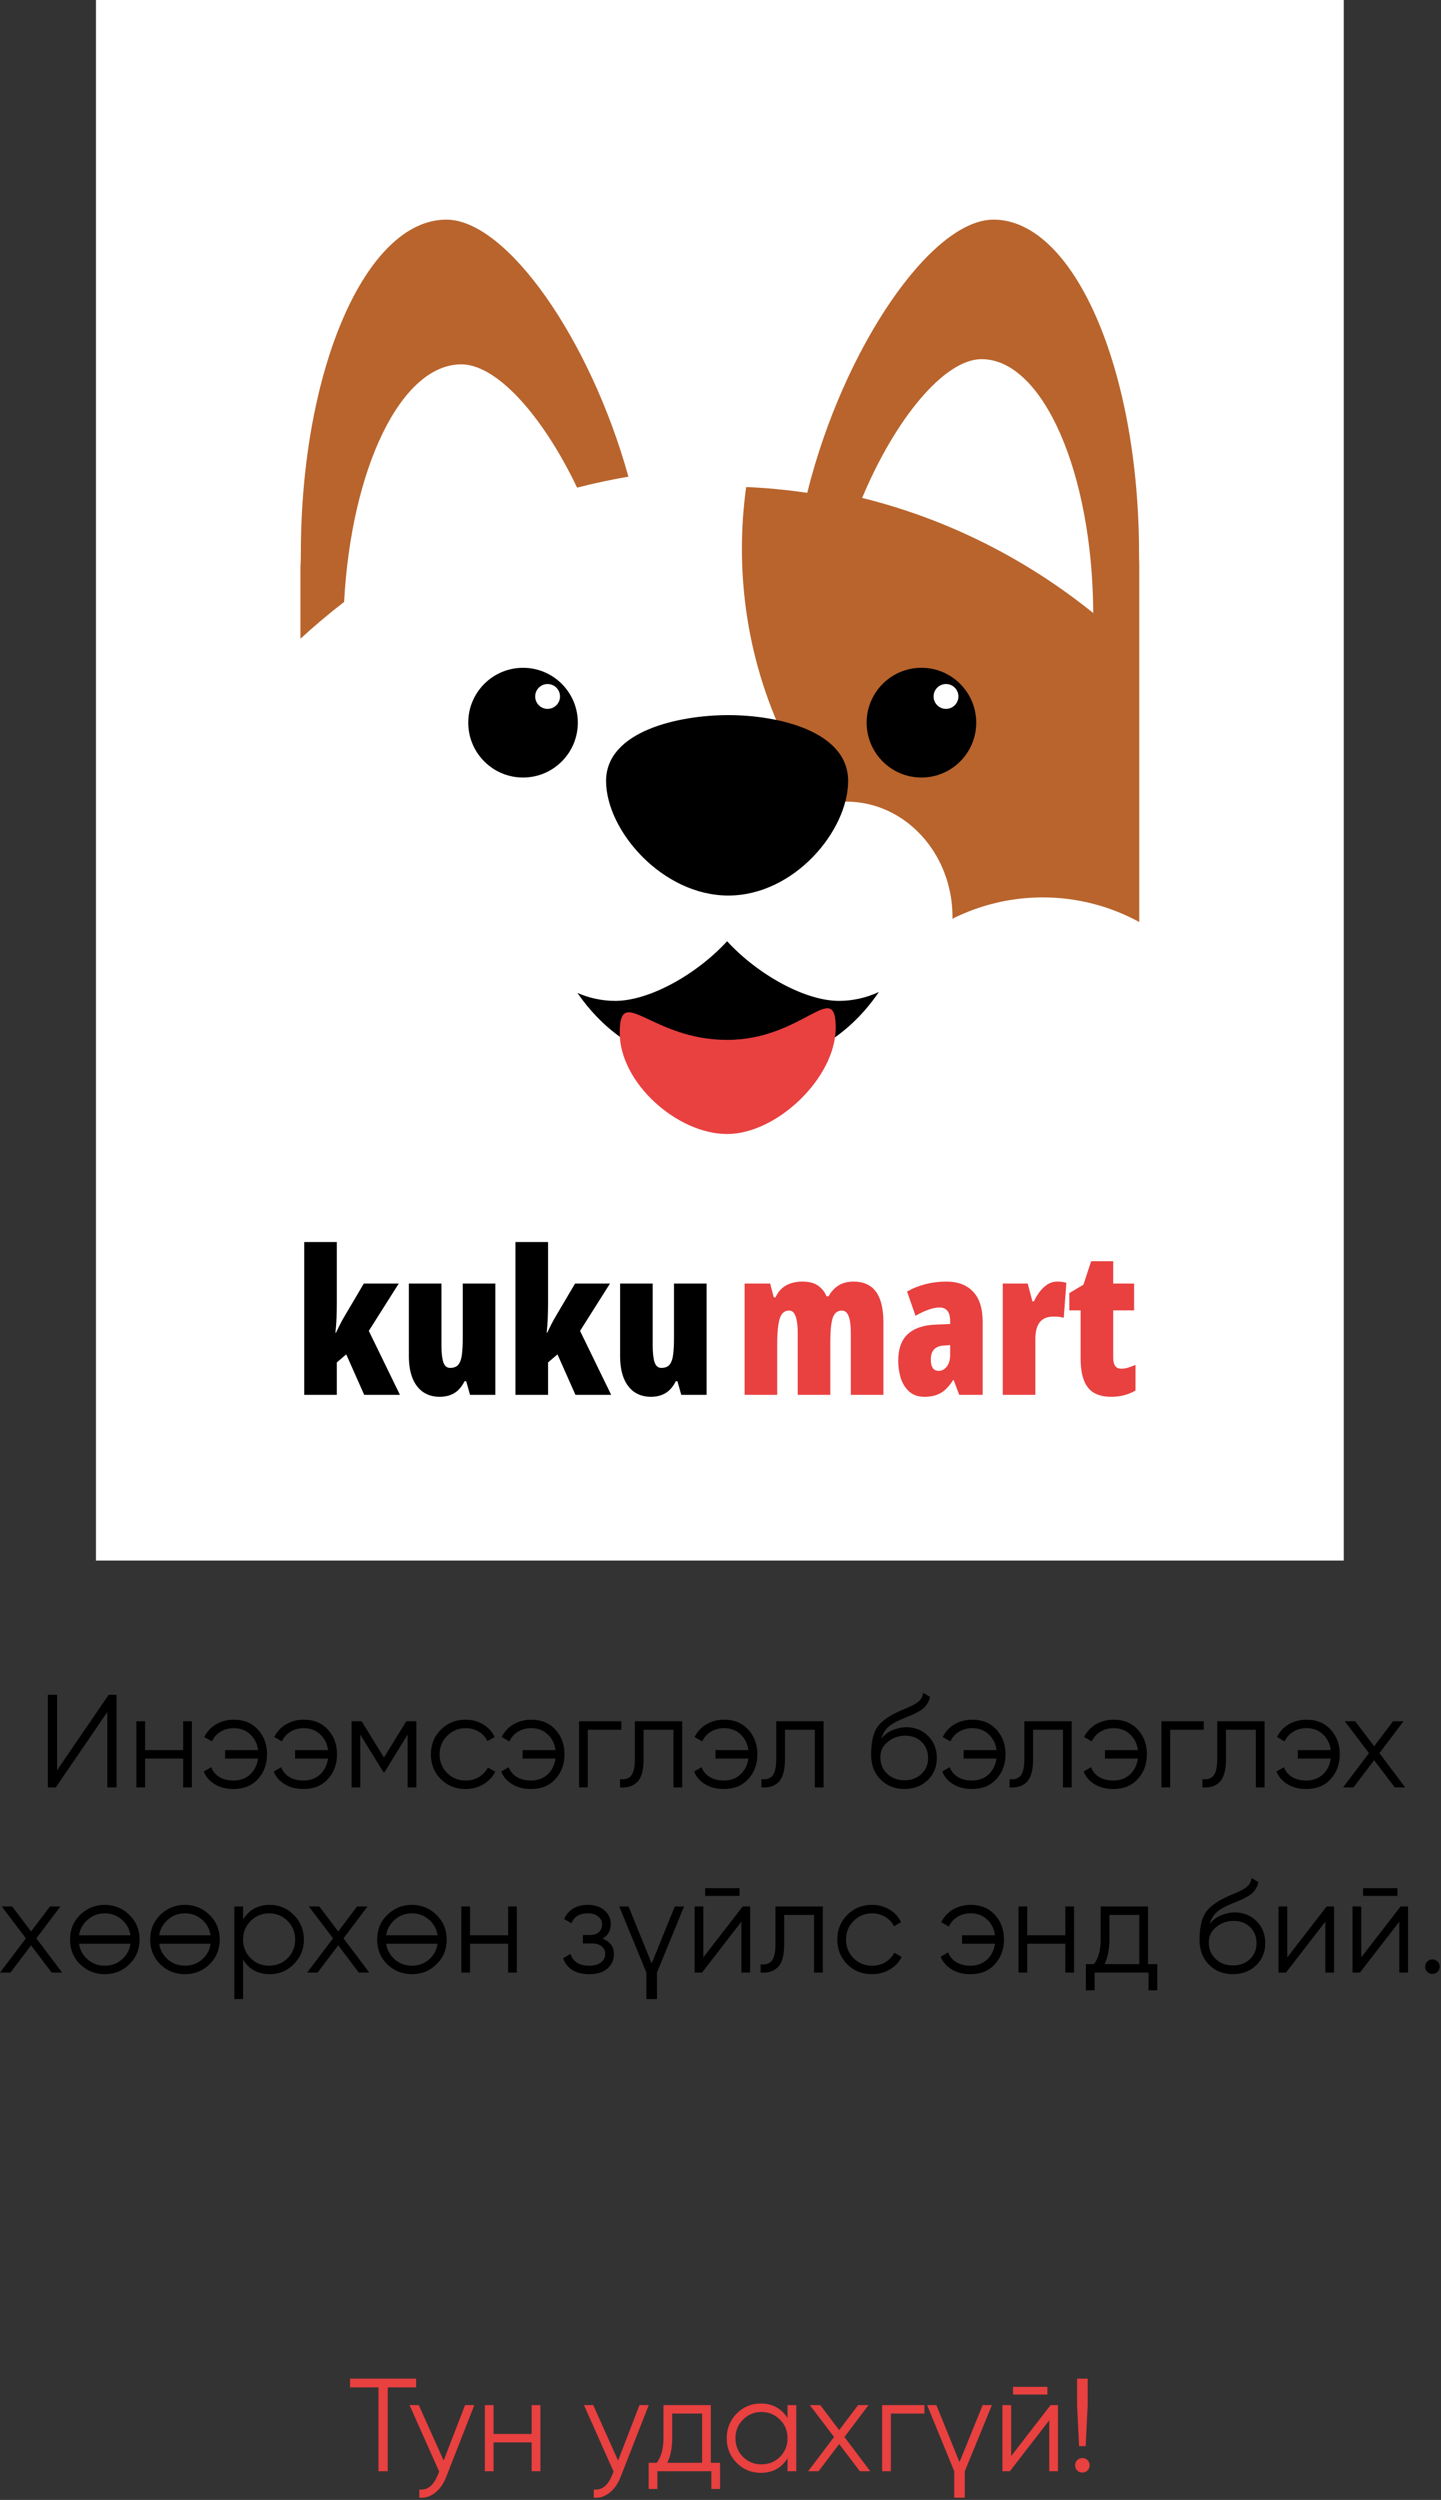 <?xml version="1.0" encoding="utf-8"?>
<svg xmlns="http://www.w3.org/2000/svg" fill="none" height="100%" overflow="visible" preserveAspectRatio="none" style="display: block;" viewBox="0 0 218 378" width="100%">
<rect x="0" y="0" width="218" height="378" fill="#333333" stroke="none"/>
<g id="Frame 93">
<g id="02">
<rect fill="white" height="235.965" transform="translate(14.517)" width="188.772"/>
<g id="Logo">
<path d="M150.306 33.21C162.463 33.212 172.319 55.827 172.319 83.725C172.319 84.212 172.33 84.701 172.35 85.191V139.413C167.988 137.038 163.02 135.692 157.747 135.692C152.855 135.692 148.223 136.852 144.095 138.917C144.096 138.83 144.098 138.742 144.098 138.655C144.098 129.02 136.901 121.208 128.023 121.208C126.899 121.208 125.683 121.277 124.419 121.415C116.763 110.654 112.238 97.363 112.238 82.978C112.238 79.808 112.459 76.691 112.883 73.642C116.004 73.776 119.086 74.072 122.12 74.52C127.539 52.714 140.837 33.21 150.306 33.21ZM139.398 101.787C135.268 101.787 131.92 105.137 131.919 109.27C131.919 113.404 135.268 116.755 139.398 116.755C143.528 116.755 146.876 113.404 146.876 109.27C146.876 105.137 143.528 101.787 139.398 101.787ZM67.527 33.21C76.64 33.211 89.298 51.278 95.068 72.075C92.445 72.524 89.856 73.079 87.307 73.735C82.133 62.926 75.193 55.093 69.789 55.092C60.675 55.092 53.155 70.765 52.058 91.016C49.779 92.773 47.576 94.63 45.453 96.577V85.743C45.492 85.068 45.513 84.395 45.513 83.725C45.513 55.827 55.369 33.211 67.527 33.21ZM148.495 54.306C142.842 54.307 135.411 63.375 130.43 75.289C143.361 78.485 155.23 84.51 165.39 92.696C165.291 71.456 157.766 54.307 148.495 54.306Z" fill="#B8642C" id="Subtract"/>
<path d="M109.999 142.322C114.661 147.386 121.795 151.337 126.908 151.338C129.064 151.338 131.113 150.854 132.963 149.988C131.104 152.732 128.835 155.092 126.167 156.961C124.649 163.841 116.786 170.729 109.999 170.729C102.914 170.729 94.816 163.905 93.849 156.82C91.315 155.008 89.146 152.747 87.353 150.133C89.118 150.908 91.057 151.338 93.09 151.338C98.204 151.337 105.338 147.386 109.999 142.322ZM110.184 108.128C117.712 108.128 128.309 110.549 128.309 118.082C128.309 125.616 120.13 135.41 110.184 135.41C100.237 135.41 91.69 125.616 91.69 118.082C91.69 110.548 102.656 108.128 110.184 108.128ZM79.127 100.975C83.705 100.975 87.416 104.689 87.416 109.27C87.416 113.852 83.705 117.566 79.127 117.566C74.549 117.566 70.838 113.852 70.838 109.27C70.838 104.689 74.549 100.975 79.127 100.975ZM139.398 100.975C143.975 100.976 147.687 104.689 147.687 109.27C147.687 113.852 143.976 117.566 139.398 117.566C134.82 117.566 131.109 113.852 131.109 109.27C131.109 104.689 134.82 100.975 139.398 100.975ZM82.843 103.428C81.806 103.428 80.965 104.269 80.965 105.307C80.965 106.345 81.806 107.187 82.843 107.187C83.88 107.187 84.721 106.345 84.721 105.307C84.721 104.269 83.88 103.428 82.843 103.428ZM143.114 103.428C142.076 103.428 141.235 104.269 141.235 105.307C141.235 106.346 142.076 107.187 143.114 107.187C144.151 107.187 144.991 106.345 144.992 105.307C144.992 104.269 144.151 103.428 143.114 103.428Z" fill="black" id="Face"/>
<path d="M126.43 155.393C126.43 162.947 117.548 171.468 109.999 171.468C102.451 171.468 93.753 163.721 93.753 156.167C93.753 148.613 98.505 157.236 109.999 157.236C121.493 157.236 126.43 147.839 126.43 155.393Z" fill="#E94040" id="Tongue"/>
</g>
<g id="Frame 92">
<g id="Vector">
<path d="M50.954 187.798V196.975C50.954 197.748 50.939 198.515 50.91 199.277C50.88 200.03 50.825 200.772 50.746 201.505H50.835C51.053 201.039 51.271 200.594 51.489 200.168C51.716 199.733 51.924 199.356 52.112 199.04L55.038 194.08H60.325L55.795 201.237L60.503 210.905H55.097L52.38 204.787L50.954 206.004V210.905H46.024V187.798H50.954Z" fill="black"/>
<path d="M74.937 194.08V210.905H71.106L70.527 208.841H70.289C70.022 209.365 69.71 209.806 69.353 210.162C68.997 210.509 68.586 210.766 68.121 210.935C67.656 211.113 67.121 211.202 66.517 211.202C65.537 211.202 64.695 210.959 63.992 210.474C63.3 209.989 62.77 209.291 62.404 208.38C62.037 207.46 61.854 206.346 61.854 205.039V194.08H66.784V203.42C66.784 204.549 66.878 205.4 67.067 205.975C67.264 206.549 67.606 206.836 68.091 206.836C68.685 206.836 69.116 206.653 69.383 206.287C69.65 205.92 69.819 205.405 69.888 204.742C69.967 204.079 70.007 203.297 70.007 202.396V194.08H74.937Z" fill="black"/>
<path d="M82.912 187.798V196.975C82.912 197.748 82.897 198.515 82.867 199.277C82.837 200.03 82.783 200.772 82.704 201.505H82.793C83.011 201.039 83.228 200.594 83.446 200.168C83.674 199.733 83.882 199.356 84.07 199.04L86.996 194.08H92.282L87.753 201.237L92.46 210.905H87.055L84.337 204.787L82.912 206.004V210.905H77.981V187.798H82.912Z" fill="black"/>
<path d="M106.895 194.08V210.905H103.063L102.484 208.841H102.247C101.979 209.365 101.667 209.806 101.311 210.162C100.955 210.509 100.544 210.766 100.078 210.935C99.613 211.113 99.079 211.202 98.475 211.202C97.495 211.202 96.653 210.959 95.95 210.474C95.257 209.989 94.728 209.291 94.361 208.38C93.995 207.46 93.812 206.346 93.812 205.039V194.08H98.742V203.42C98.742 204.549 98.836 205.4 99.024 205.975C99.222 206.549 99.564 206.836 100.049 206.836C100.643 206.836 101.073 206.653 101.341 206.287C101.608 205.92 101.776 205.405 101.846 204.742C101.925 204.079 101.964 203.297 101.964 202.396V194.08H106.895Z" fill="black"/>
<path d="M129.131 193.783C130.636 193.783 131.765 194.293 132.517 195.312C133.269 196.322 133.646 197.871 133.646 199.96V210.905H128.715V201.564C128.715 200.445 128.606 199.599 128.389 199.025C128.171 198.451 127.834 198.163 127.379 198.163C126.686 198.163 126.216 198.545 125.968 199.307C125.73 200.059 125.612 201.247 125.612 202.871V210.905H120.681V201.564C120.681 200.812 120.632 200.188 120.533 199.693C120.444 199.188 120.305 198.807 120.117 198.55C119.929 198.292 119.681 198.163 119.375 198.163C118.919 198.163 118.558 198.342 118.29 198.698C118.033 199.054 117.85 199.614 117.741 200.376C117.632 201.138 117.578 202.133 117.578 203.361V210.905H112.647V194.08H116.508L117.058 196.159H117.34C117.558 195.634 117.86 195.198 118.246 194.852C118.632 194.495 119.092 194.228 119.627 194.05C120.171 193.872 120.766 193.783 121.409 193.783C122.399 193.783 123.186 193.991 123.77 194.406C124.354 194.822 124.775 195.352 125.032 195.995H125.359C125.745 195.292 126.245 194.748 126.859 194.362C127.483 193.976 128.24 193.783 129.131 193.783Z" fill="#E94040"/>
<path d="M143.224 193.783C144.897 193.783 146.219 194.283 147.189 195.283C148.169 196.282 148.659 197.812 148.659 199.871V210.905H145.11L144.278 208.677H144.189C143.833 209.242 143.452 209.712 143.046 210.088C142.65 210.464 142.194 210.742 141.68 210.92C141.175 211.108 140.571 211.202 139.868 211.202C138.907 211.202 138.135 210.94 137.551 210.415C136.967 209.89 136.541 209.212 136.274 208.38C136.017 207.549 135.888 206.678 135.888 205.767C135.888 203.965 136.368 202.619 137.328 201.728C138.299 200.837 139.704 200.356 141.546 200.287L143.744 200.198V199.767C143.744 199.084 143.61 198.569 143.343 198.223C143.085 197.876 142.679 197.703 142.125 197.703C141.64 197.703 141.1 197.807 140.506 198.015C139.922 198.213 139.254 198.525 138.502 198.951L137.224 195.297C138.046 194.812 138.962 194.441 139.972 194.184C140.982 193.916 142.066 193.783 143.224 193.783ZM143.744 203.391L142.823 203.45C142.16 203.48 141.66 203.673 141.323 204.029C140.987 204.376 140.818 204.886 140.818 205.559C140.818 206.133 140.917 206.564 141.115 206.851C141.313 207.138 141.61 207.281 142.006 207.281C142.491 207.281 142.902 207.064 143.239 206.628C143.575 206.183 143.744 205.598 143.744 204.876V203.391Z" fill="#E94040"/>
<path d="M159.945 193.783C160.143 193.783 160.346 193.793 160.554 193.812C160.762 193.832 161.019 193.882 161.326 193.961L160.925 199.262C160.727 199.193 160.505 199.144 160.257 199.114C160.01 199.084 159.727 199.069 159.411 199.069C158.926 199.069 158.505 199.144 158.148 199.292C157.802 199.441 157.515 199.658 157.287 199.945C157.069 200.223 156.906 200.574 156.797 201C156.688 201.416 156.634 201.901 156.634 202.455V210.905H151.703V194.08H155.475L156.188 196.768H156.426C156.624 196.312 156.891 195.857 157.228 195.401C157.564 194.936 157.96 194.55 158.416 194.243C158.881 193.936 159.391 193.783 159.945 193.783Z" fill="#E94040"/>
<path d="M169.628 206.955C169.935 206.955 170.266 206.905 170.623 206.806C170.989 206.697 171.375 206.554 171.781 206.376V210.266C171.236 210.573 170.662 210.806 170.058 210.964C169.464 211.123 168.821 211.202 168.128 211.202C167.029 211.202 166.138 210.994 165.455 210.578C164.772 210.153 164.272 209.509 163.955 208.648C163.638 207.777 163.48 206.683 163.48 205.366V198.134H161.772V195.52L163.91 194.243L165.069 190.709H168.41V194.08H171.573V198.134H168.41V205.306C168.41 205.851 168.509 206.262 168.707 206.539C168.905 206.816 169.212 206.955 169.628 206.955Z" fill="#E94040"/>
</g>
</g>
</g>
<g id="Frame 94">
<g id="        .  ">
<path d="M16.235 270.265V258.865L8.435 270.265H7.235V256.265H8.635V267.665L16.435 256.265H17.635V270.265H16.235Z" fill="black"/>
<path d="M27.709 260.265H29.029V270.265H27.709V265.905H21.949V270.265H20.629V260.265H21.949V264.625H27.709V260.265Z" fill="black"/>
<path d="M35.38 260.025C36.88 260.025 38.1 260.525 39.02 261.525C39.94 262.525 40.4 263.765 40.4 265.265C40.4 266.785 39.92 268.025 39 269.025C38.08 270.025 36.86 270.505 35.34 270.505C34.26 270.505 33.32 270.285 32.52 269.805C31.72 269.325 31.16 268.685 30.82 267.865L31.96 267.205C32.18 267.825 32.58 268.325 33.18 268.685C33.76 269.045 34.48 269.225 35.34 269.225C36.34 269.225 37.16 268.925 37.84 268.305C38.5 267.685 38.9 266.885 39.04 265.905H34.06V264.625H39.04C38.92 263.665 38.52 262.865 37.86 262.245C37.2 261.625 36.38 261.305 35.38 261.305C34.62 261.305 33.94 261.485 33.36 261.845C32.76 262.205 32.34 262.705 32.06 263.305L30.9 262.645C31.3 261.845 31.88 261.205 32.68 260.725C33.48 260.265 34.38 260.025 35.38 260.025Z" fill="black"/>
<path d="M45.966 260.025C47.466 260.025 48.686 260.525 49.606 261.525C50.526 262.525 50.986 263.765 50.986 265.265C50.986 266.785 50.506 268.025 49.586 269.025C48.666 270.025 47.446 270.505 45.926 270.505C44.846 270.505 43.906 270.285 43.106 269.805C42.306 269.325 41.746 268.685 41.406 267.865L42.546 267.205C42.766 267.825 43.166 268.325 43.766 268.685C44.346 269.045 45.066 269.225 45.926 269.225C46.926 269.225 47.746 268.925 48.426 268.305C49.086 267.685 49.486 266.885 49.626 265.905H44.646V264.625H49.626C49.506 263.665 49.106 262.865 48.446 262.245C47.786 261.625 46.966 261.305 45.966 261.305C45.206 261.305 44.526 261.485 43.946 261.845C43.346 262.205 42.926 262.705 42.646 263.305L41.486 262.645C41.886 261.845 42.466 261.205 43.266 260.725C44.066 260.265 44.966 260.025 45.966 260.025Z" fill="black"/>
<path d="M62.987 260.265V270.265H61.667V262.285L58.167 267.965H58.008L54.508 262.285V270.265H53.188V260.265H54.708L58.087 265.745L61.468 260.265H62.987Z" fill="black"/>
<path d="M70.445 270.505C68.925 270.505 67.685 270.005 66.685 269.005C65.685 268.005 65.185 266.745 65.185 265.265C65.185 263.785 65.685 262.545 66.685 261.545C67.685 260.545 68.925 260.025 70.445 260.025C71.425 260.025 72.305 260.265 73.105 260.745C73.885 261.225 74.465 261.845 74.825 262.645L73.745 263.265C73.465 262.665 73.045 262.205 72.445 261.845C71.845 261.485 71.185 261.305 70.445 261.305C69.325 261.305 68.405 261.705 67.645 262.465C66.885 263.225 66.505 264.165 66.505 265.265C66.505 266.385 66.885 267.325 67.645 268.085C68.405 268.845 69.325 269.225 70.445 269.225C71.185 269.225 71.845 269.065 72.445 268.705C73.025 268.345 73.485 267.865 73.825 267.265L74.925 267.905C74.505 268.705 73.905 269.345 73.105 269.805C72.305 270.285 71.405 270.505 70.445 270.505Z" fill="black"/>
<path d="M80.38 260.025C81.88 260.025 83.1 260.525 84.02 261.525C84.94 262.525 85.4 263.765 85.4 265.265C85.4 266.785 84.92 268.025 84 269.025C83.08 270.025 81.86 270.505 80.34 270.505C79.26 270.505 78.32 270.285 77.52 269.805C76.72 269.325 76.16 268.685 75.82 267.865L76.96 267.205C77.18 267.825 77.58 268.325 78.18 268.685C78.76 269.045 79.48 269.225 80.34 269.225C81.34 269.225 82.16 268.925 82.84 268.305C83.5 267.685 83.9 266.885 84.04 265.905H79.06V264.625H84.04C83.92 263.665 83.52 262.865 82.86 262.245C82.2 261.625 81.38 261.305 80.38 261.305C79.62 261.305 78.94 261.485 78.36 261.845C77.76 262.205 77.34 262.705 77.06 263.305L75.9 262.645C76.3 261.845 76.88 261.205 77.68 260.725C78.48 260.265 79.38 260.025 80.38 260.025Z" fill="black"/>
<path d="M94.002 260.265V261.545H88.922V270.265H87.602V260.265H94.002Z" fill="black"/>
<path d="M103.204 260.265V270.265H101.884V261.545H97.364V266.005C97.364 267.685 97.044 268.825 96.404 269.445C95.764 270.085 94.904 270.345 93.804 270.265V269.025C94.564 269.105 95.124 268.925 95.484 268.485C95.844 268.045 96.044 267.225 96.044 266.005V260.265H103.204Z" fill="black"/>
<path d="M109.56 260.025C111.06 260.025 112.28 260.525 113.2 261.525C114.12 262.525 114.58 263.765 114.58 265.265C114.58 266.785 114.1 268.025 113.18 269.025C112.26 270.025 111.04 270.505 109.52 270.505C108.44 270.505 107.5 270.285 106.7 269.805C105.9 269.325 105.34 268.685 105 267.865L106.14 267.205C106.36 267.825 106.76 268.325 107.36 268.685C107.94 269.045 108.66 269.225 109.52 269.225C110.52 269.225 111.34 268.925 112.02 268.305C112.68 267.685 113.08 266.885 113.22 265.905H108.24V264.625H113.22C113.1 263.665 112.7 262.865 112.04 262.245C111.38 261.625 110.56 261.305 109.56 261.305C108.8 261.305 108.12 261.485 107.54 261.845C106.94 262.205 106.52 262.705 106.24 263.305L105.08 262.645C105.48 261.845 106.06 261.205 106.86 260.725C107.66 260.265 108.56 260.025 109.56 260.025Z" fill="black"/>
<path d="M124.591 260.265V270.265H123.271V261.545H118.751V266.005C118.751 267.685 118.431 268.825 117.791 269.445C117.151 270.085 116.291 270.345 115.191 270.265V269.025C115.951 269.105 116.511 268.925 116.871 268.485C117.231 268.045 117.431 267.225 117.431 266.005V260.265H124.591Z" fill="black"/>
<path d="M136.827 270.505C135.387 270.505 134.187 270.045 133.227 269.085C132.267 268.125 131.787 266.885 131.787 265.365C131.787 263.665 132.027 262.365 132.547 261.445C133.047 260.525 134.067 259.705 135.627 258.945C135.907 258.805 136.307 258.625 136.787 258.425C137.267 258.225 137.647 258.065 137.887 257.945C138.127 257.825 138.407 257.685 138.707 257.485C138.987 257.285 139.207 257.065 139.367 256.825C139.507 256.585 139.607 256.305 139.647 255.965L140.687 256.565C140.627 256.885 140.527 257.185 140.367 257.465C140.207 257.745 140.027 257.985 139.867 258.145C139.707 258.325 139.447 258.525 139.087 258.725C138.727 258.925 138.467 259.085 138.267 259.165C138.067 259.245 137.747 259.385 137.267 259.585C136.787 259.785 136.487 259.925 136.327 259.985C135.387 260.385 134.707 260.805 134.267 261.245C133.827 261.685 133.507 262.245 133.327 262.925C133.767 262.325 134.347 261.885 135.047 261.605C135.747 261.325 136.427 261.165 137.107 261.165C138.427 261.165 139.527 261.605 140.407 262.485C141.287 263.365 141.727 264.465 141.727 265.825C141.727 267.185 141.247 268.305 140.327 269.185C139.407 270.065 138.227 270.505 136.827 270.505ZM136.827 269.185C137.867 269.185 138.707 268.885 139.387 268.245C140.067 267.605 140.407 266.805 140.407 265.825C140.407 264.845 140.087 264.045 139.447 263.405C138.807 262.765 137.967 262.445 136.927 262.445C135.967 262.445 135.107 262.745 134.347 263.345C133.567 263.945 133.187 264.725 133.187 265.705C133.187 266.725 133.527 267.565 134.227 268.205C134.927 268.865 135.787 269.185 136.827 269.185Z" fill="black"/>
<path d="M147.099 260.025C148.599 260.025 149.819 260.525 150.739 261.525C151.659 262.525 152.119 263.765 152.119 265.265C152.119 266.785 151.639 268.025 150.719 269.025C149.799 270.025 148.579 270.505 147.059 270.505C145.979 270.505 145.039 270.285 144.239 269.805C143.439 269.325 142.879 268.685 142.539 267.865L143.679 267.205C143.899 267.825 144.299 268.325 144.899 268.685C145.479 269.045 146.199 269.225 147.059 269.225C148.059 269.225 148.879 268.925 149.559 268.305C150.219 267.685 150.619 266.885 150.759 265.905H145.779V264.625H150.759C150.639 263.665 150.239 262.865 149.579 262.245C148.919 261.625 148.099 261.305 147.099 261.305C146.339 261.305 145.659 261.485 145.079 261.845C144.479 262.205 144.059 262.705 143.779 263.305L142.619 262.645C143.019 261.845 143.599 261.205 144.399 260.725C145.199 260.265 146.099 260.025 147.099 260.025Z" fill="black"/>
<path d="M162.13 260.265V270.265H160.81V261.545H156.29V266.005C156.29 267.685 155.97 268.825 155.33 269.445C154.69 270.085 153.83 270.345 152.73 270.265V269.025C153.49 269.105 154.05 268.925 154.41 268.485C154.77 268.045 154.97 267.225 154.97 266.005V260.265H162.13Z" fill="black"/>
<path d="M168.486 260.025C169.986 260.025 171.206 260.525 172.126 261.525C173.046 262.525 173.506 263.765 173.506 265.265C173.506 266.785 173.026 268.025 172.106 269.025C171.186 270.025 169.966 270.505 168.446 270.505C167.366 270.505 166.426 270.285 165.626 269.805C164.826 269.325 164.266 268.685 163.926 267.865L165.066 267.205C165.286 267.825 165.686 268.325 166.286 268.685C166.866 269.045 167.586 269.225 168.446 269.225C169.446 269.225 170.266 268.925 170.946 268.305C171.606 267.685 172.006 266.885 172.146 265.905H167.166V264.625H172.146C172.026 263.665 171.626 262.865 170.966 262.245C170.306 261.625 169.486 261.305 168.486 261.305C167.726 261.305 167.046 261.485 166.466 261.845C165.866 262.205 165.446 262.705 165.166 263.305L164.006 262.645C164.406 261.845 164.986 261.205 165.786 260.725C166.586 260.265 167.486 260.025 168.486 260.025Z" fill="black"/>
<path d="M182.107 260.265V261.545H177.027V270.265H175.707V260.265H182.107Z" fill="black"/>
<path d="M191.309 260.265V270.265H189.989V261.545H185.469V266.005C185.469 267.685 185.149 268.825 184.509 269.445C183.869 270.085 183.009 270.345 181.909 270.265V269.025C182.669 269.105 183.229 268.925 183.589 268.485C183.949 268.045 184.149 267.225 184.149 266.005V260.265H191.309Z" fill="black"/>
<path d="M197.665 260.025C199.165 260.025 200.385 260.525 201.305 261.525C202.225 262.525 202.685 263.765 202.685 265.265C202.685 266.785 202.205 268.025 201.285 269.025C200.365 270.025 199.145 270.505 197.625 270.505C196.545 270.505 195.605 270.285 194.805 269.805C194.005 269.325 193.445 268.685 193.105 267.865L194.245 267.205C194.465 267.825 194.865 268.325 195.465 268.685C196.045 269.045 196.765 269.225 197.625 269.225C198.625 269.225 199.445 268.925 200.125 268.305C200.785 267.685 201.185 266.885 201.325 265.905H196.345V264.625H201.325C201.205 263.665 200.805 262.865 200.145 262.245C199.485 261.625 198.665 261.305 197.665 261.305C196.905 261.305 196.225 261.485 195.645 261.845C195.045 262.205 194.625 262.705 194.345 263.305L193.185 262.645C193.585 261.845 194.165 261.205 194.965 260.725C195.765 260.265 196.665 260.025 197.665 260.025Z" fill="black"/>
<path d="M212.584 270.265H211.004L207.884 266.145L204.764 270.265H203.184L207.104 265.085L203.444 260.265H205.024L207.884 264.045L210.744 260.265H212.324L208.684 265.085L212.584 270.265Z" fill="black"/>
<path d="M9.4 298.265H7.82L4.7 294.145L1.58 298.265H0L3.92 293.085L0.26 288.265H1.84L4.7 292.045L7.56 288.265H9.14L5.5 293.085L9.4 298.265Z" fill="black"/>
<path d="M15.855 297.225C16.955 297.225 17.895 296.845 18.655 296.085C19.255 295.465 19.615 294.745 19.735 293.905H11.955C12.075 294.745 12.435 295.465 13.055 296.085C13.815 296.845 14.735 297.225 15.855 297.225ZM15.855 298.505C14.375 298.505 13.135 298.005 12.115 297.005C11.095 296.005 10.595 294.745 10.595 293.265C10.595 291.785 11.095 290.545 12.115 289.545C13.135 288.545 14.375 288.025 15.855 288.025C17.315 288.025 18.555 288.545 19.575 289.545C20.595 290.545 21.115 291.785 21.115 293.265C21.115 294.745 20.595 296.005 19.575 297.005C18.555 298.005 17.315 298.505 15.855 298.505ZM19.735 292.625C19.615 291.805 19.255 291.085 18.655 290.465C17.895 289.705 16.955 289.305 15.855 289.305C14.735 289.305 13.815 289.705 13.055 290.465C12.435 291.085 12.075 291.805 11.955 292.625H19.735Z" fill="black"/>
<path d="M27.984 297.225C29.084 297.225 30.024 296.845 30.784 296.085C31.384 295.465 31.744 294.745 31.864 293.905H24.084C24.204 294.745 24.564 295.465 25.184 296.085C25.944 296.845 26.864 297.225 27.984 297.225ZM27.984 298.505C26.504 298.505 25.264 298.005 24.244 297.005C23.224 296.005 22.724 294.745 22.724 293.265C22.724 291.785 23.224 290.545 24.244 289.545C25.264 288.545 26.504 288.025 27.984 288.025C29.444 288.025 30.684 288.545 31.704 289.545C32.724 290.545 33.244 291.785 33.244 293.265C33.244 294.745 32.724 296.005 31.704 297.005C30.684 298.005 29.444 298.505 27.984 298.505ZM31.864 292.625C31.744 291.805 31.384 291.085 30.784 290.465C30.024 289.705 29.084 289.305 27.984 289.305C26.864 289.305 25.944 289.705 25.184 290.465C24.564 291.085 24.204 291.805 24.084 292.625H31.864Z" fill="black"/>
<path d="M40.813 288.025C42.233 288.025 43.453 288.545 44.453 289.545C45.453 290.565 45.973 291.805 45.973 293.265C45.973 294.745 45.453 295.985 44.453 296.985C43.453 298.005 42.233 298.505 40.813 298.505C39.033 298.505 37.693 297.785 36.773 296.305V302.265H35.453V288.265H36.773V290.225C37.693 288.765 39.033 288.025 40.813 288.025ZM40.713 297.225C41.813 297.225 42.753 296.845 43.513 296.085C44.273 295.325 44.653 294.385 44.653 293.265C44.653 292.165 44.273 291.225 43.513 290.465C42.753 289.705 41.813 289.305 40.713 289.305C39.593 289.305 38.673 289.705 37.913 290.465C37.153 291.225 36.773 292.165 36.773 293.265C36.773 294.385 37.153 295.325 37.913 296.085C38.673 296.845 39.593 297.225 40.713 297.225Z" fill="black"/>
<path d="M55.865 298.265H54.285L51.165 294.145L48.045 298.265H46.465L50.385 293.085L46.725 288.265H48.305L51.165 292.045L54.025 288.265H55.605L51.965 293.085L55.865 298.265Z" fill="black"/>
<path d="M62.32 297.225C63.42 297.225 64.36 296.845 65.12 296.085C65.72 295.465 66.08 294.745 66.2 293.905H58.42C58.54 294.745 58.9 295.465 59.52 296.085C60.28 296.845 61.2 297.225 62.32 297.225ZM62.32 298.505C60.84 298.505 59.6 298.005 58.58 297.005C57.56 296.005 57.06 294.745 57.06 293.265C57.06 291.785 57.56 290.545 58.58 289.545C59.6 288.545 60.84 288.025 62.32 288.025C63.78 288.025 65.02 288.545 66.04 289.545C67.06 290.545 67.58 291.785 67.58 293.265C67.58 294.745 67.06 296.005 66.04 297.005C65.02 298.005 63.78 298.505 62.32 298.505ZM66.2 292.625C66.08 291.805 65.72 291.085 65.12 290.465C64.36 289.705 63.42 289.305 62.32 289.305C61.2 289.305 60.28 289.705 59.52 290.465C58.9 291.085 58.54 291.805 58.42 292.625H66.2Z" fill="black"/>
<path d="M76.869 288.265H78.189V298.265H76.869V293.905H71.109V298.265H69.789V288.265H71.109V292.625H76.869V288.265Z" fill="black"/>
<path d="M91.141 293.125C92.3 293.565 92.88 294.365 92.88 295.525C92.88 296.365 92.54 297.065 91.9 297.645C91.26 298.225 90.341 298.505 89.141 298.505C87.121 298.505 85.8 297.705 85.18 296.105L86.3 295.445C86.701 296.645 87.66 297.225 89.141 297.225C89.9 297.225 90.501 297.065 90.921 296.725C91.341 296.405 91.561 295.965 91.561 295.445C91.561 294.985 91.38 294.605 91.04 294.305C90.68 294.025 90.221 293.865 89.641 293.865H88.18V292.585H89.24C89.8 292.585 90.26 292.445 90.581 292.165C90.9 291.885 91.081 291.485 91.081 290.965C91.081 290.485 90.88 290.105 90.501 289.785C90.1 289.465 89.581 289.305 88.941 289.305C87.68 289.305 86.841 289.805 86.441 290.805L85.341 290.165C86.001 288.745 87.201 288.025 88.941 288.025C89.981 288.025 90.82 288.305 91.46 288.865C92.081 289.425 92.4 290.085 92.4 290.885C92.4 291.925 91.981 292.665 91.141 293.125Z" fill="black"/>
<path d="M102.087 288.265H103.487L99.387 298.265V302.265H97.787V298.265L93.687 288.265H95.087L98.587 296.885L102.087 288.265Z" fill="black"/>
<path d="M106.682 286.665V285.505H111.882V286.665H106.682ZM112.362 288.265H113.482V298.265H112.162V290.565L106.202 298.265H105.082V288.265H106.402V295.965L112.362 288.265Z" fill="black"/>
<path d="M124.473 288.265V298.265H123.153V289.545H118.633V294.005C118.633 295.685 118.313 296.825 117.673 297.445C117.033 298.085 116.173 298.345 115.073 298.265V297.025C115.833 297.105 116.393 296.925 116.753 296.485C117.113 296.045 117.313 295.225 117.313 294.005V288.265H124.473Z" fill="black"/>
<path d="M131.93 298.505C130.41 298.505 129.17 298.005 128.17 297.005C127.17 296.005 126.67 294.745 126.67 293.265C126.67 291.785 127.17 290.545 128.17 289.545C129.17 288.545 130.41 288.025 131.93 288.025C132.91 288.025 133.79 288.265 134.59 288.745C135.37 289.225 135.95 289.845 136.31 290.645L135.23 291.265C134.95 290.665 134.53 290.205 133.93 289.845C133.33 289.485 132.67 289.305 131.93 289.305C130.81 289.305 129.89 289.705 129.13 290.465C128.37 291.225 127.99 292.165 127.99 293.265C127.99 294.385 128.37 295.325 129.13 296.085C129.89 296.845 130.81 297.225 131.93 297.225C132.67 297.225 133.33 297.065 133.93 296.705C134.51 296.345 134.97 295.865 135.31 295.265L136.41 295.905C135.99 296.705 135.39 297.345 134.59 297.805C133.79 298.285 132.89 298.505 131.93 298.505Z" fill="black"/>
<path d="M146.865 288.025C148.365 288.025 149.585 288.525 150.505 289.525C151.425 290.525 151.885 291.765 151.885 293.265C151.885 294.785 151.405 296.025 150.485 297.025C149.565 298.025 148.345 298.505 146.825 298.505C145.745 298.505 144.805 298.285 144.005 297.805C143.205 297.325 142.645 296.685 142.305 295.865L143.445 295.205C143.665 295.825 144.065 296.325 144.665 296.685C145.245 297.045 145.965 297.225 146.825 297.225C147.825 297.225 148.645 296.925 149.325 296.305C149.985 295.685 150.385 294.885 150.525 293.905H145.545V292.625H150.525C150.405 291.665 150.005 290.865 149.345 290.245C148.685 289.625 147.865 289.305 146.865 289.305C146.105 289.305 145.425 289.485 144.845 289.845C144.245 290.205 143.825 290.705 143.545 291.305L142.385 290.645C142.785 289.845 143.365 289.205 144.165 288.725C144.965 288.265 145.865 288.025 146.865 288.025Z" fill="black"/>
<path d="M161.166 288.265H162.486V298.265H161.166V293.905H155.406V298.265H154.086V288.265H155.406V292.625H161.166V288.265Z" fill="black"/>
<path d="M173.677 296.985H175.077V300.945H173.757V298.265H165.597V300.945H164.277V296.985H165.497C166.177 296.105 166.517 294.845 166.517 293.205V288.265H173.677V296.985ZM167.097 296.985H172.357V289.545H167.837V293.205C167.837 294.745 167.577 296.005 167.097 296.985Z" fill="black"/>
<path d="M186.514 298.505C185.074 298.505 183.874 298.045 182.914 297.085C181.954 296.125 181.474 294.885 181.474 293.365C181.474 291.665 181.714 290.365 182.234 289.445C182.734 288.525 183.754 287.705 185.314 286.945C185.594 286.805 185.994 286.625 186.474 286.425C186.954 286.225 187.334 286.065 187.574 285.945C187.814 285.825 188.094 285.685 188.394 285.485C188.674 285.285 188.894 285.065 189.054 284.825C189.194 284.585 189.294 284.305 189.334 283.965L190.374 284.565C190.314 284.885 190.214 285.185 190.054 285.465C189.894 285.745 189.714 285.985 189.554 286.145C189.394 286.325 189.134 286.525 188.774 286.725C188.414 286.925 188.154 287.085 187.954 287.165C187.754 287.245 187.434 287.385 186.954 287.585C186.474 287.785 186.174 287.925 186.014 287.985C185.074 288.385 184.394 288.805 183.954 289.245C183.514 289.685 183.194 290.245 183.014 290.925C183.454 290.325 184.034 289.885 184.734 289.605C185.434 289.325 186.114 289.165 186.794 289.165C188.114 289.165 189.214 289.605 190.094 290.485C190.974 291.365 191.414 292.465 191.414 293.825C191.414 295.185 190.934 296.305 190.014 297.185C189.094 298.065 187.914 298.505 186.514 298.505ZM186.514 297.185C187.554 297.185 188.394 296.885 189.074 296.245C189.754 295.605 190.094 294.805 190.094 293.825C190.094 292.845 189.774 292.045 189.134 291.405C188.494 290.765 187.654 290.445 186.614 290.445C185.654 290.445 184.794 290.745 184.034 291.345C183.254 291.945 182.874 292.725 182.874 293.705C182.874 294.725 183.214 295.565 183.914 296.205C184.614 296.865 185.474 297.185 186.514 297.185Z" fill="black"/>
<path d="M200.702 288.265H201.822V298.265H200.502V290.565L194.542 298.265H193.422V288.265H194.742V295.965L200.702 288.265Z" fill="black"/>
<path d="M206.213 286.665V285.505H211.413V286.665H206.213ZM211.893 288.265H213.013V298.265H211.693V290.565L205.733 298.265H204.613V288.265H205.933V295.965L211.893 288.265Z" fill="black"/>
<path d="M216.705 298.465C216.385 298.465 216.125 298.365 215.925 298.145C215.705 297.945 215.605 297.685 215.605 297.365C215.605 297.065 215.705 296.805 215.925 296.585C216.125 296.385 216.385 296.265 216.705 296.265C217.005 296.265 217.265 296.385 217.485 296.585C217.685 296.805 217.805 297.065 217.805 297.365C217.805 297.685 217.685 297.945 217.485 298.145C217.265 298.365 217.005 298.465 216.705 298.465Z" fill="black"/>
<path d="M74.307 327.665H94.307V307.665H74.307V327.665Z"/>
<path d="M99.307 327.665H119.307V307.665H99.307V327.665Z"/>
<path d="M124.307 327.665H144.307V307.665H124.307V327.665Z"/>
</g>
<g id="  !">
<path d="M62.959 359.665V360.985H58.659V373.665H57.259V360.985H52.959V359.665H62.959Z" fill="#E94040"/>
<path d="M70.358 363.665H71.758L67.478 374.585C67.078 375.585 66.538 376.365 65.818 376.925C65.098 377.485 64.318 377.745 63.438 377.665V376.425C64.638 376.565 65.538 375.865 66.178 374.345L66.438 373.725L61.958 363.665H63.358L67.118 372.045L70.358 363.665Z" fill="#E94040"/>
<path d="M80.433 363.665H81.754V373.665H80.433V369.305H74.674V373.665H73.353V363.665H74.674V368.025H80.433V363.665Z" fill="#E94040"/>
<path d="M96.745 363.665H98.145L93.865 374.585C93.465 375.585 92.925 376.365 92.205 376.925C91.485 377.485 90.705 377.745 89.825 377.665V376.425C91.025 376.565 91.925 375.865 92.565 374.345L92.825 373.725L88.345 363.665H89.745L93.505 372.045L96.745 363.665Z" fill="#E94040"/>
<path d="M107.535 372.385H108.935V376.345H107.615V373.665H99.455V376.345H98.135V372.385H99.355C100.035 371.505 100.375 370.245 100.375 368.605V363.665H107.535V372.385ZM100.955 372.385H106.215V364.945H101.695V368.605C101.695 370.145 101.435 371.405 100.955 372.385Z" fill="#E94040"/>
<path d="M119.141 363.665H120.461V373.665H119.141V371.705C118.221 373.185 116.861 373.905 115.101 373.905C113.661 373.905 112.441 373.405 111.441 372.385C110.441 371.385 109.941 370.145 109.941 368.665C109.941 367.205 110.441 365.965 111.441 364.945C112.441 363.945 113.661 363.425 115.101 363.425C116.861 363.425 118.221 364.165 119.141 365.625V363.665ZM115.201 372.625C116.301 372.625 117.241 372.245 118.001 371.485C118.761 370.725 119.141 369.785 119.141 368.665C119.141 367.565 118.761 366.625 118.001 365.865C117.241 365.105 116.301 364.705 115.201 364.705C114.081 364.705 113.161 365.105 112.401 365.865C111.641 366.625 111.261 367.565 111.261 368.665C111.261 369.785 111.641 370.725 112.401 371.485C113.161 372.245 114.081 372.625 115.201 372.625Z" fill="#E94040"/>
<path d="M131.656 373.665H130.076L126.956 369.545L123.836 373.665H122.256L126.176 368.485L122.516 363.665H124.096L126.956 367.445L129.816 363.665H131.396L127.756 368.485L131.656 373.665Z" fill="#E94040"/>
<path d="M139.851 363.665V364.945H134.771V373.665H133.451V363.665H139.851Z" fill="#E94040"/>
<path d="M148.659 363.665H150.059L145.959 373.665V377.665H144.359V373.665L140.259 363.665H141.659L145.159 372.285L148.659 363.665Z" fill="#E94040"/>
<path d="M153.254 362.065V360.905H158.454V362.065H153.254ZM158.934 363.665H160.054V373.665H158.734V365.965L152.774 373.665H151.654V363.665H152.974V371.365L158.934 363.665Z" fill="#E94040"/>
<path d="M163.246 369.865L162.946 363.665V359.665H164.546V363.665L164.246 369.865H163.246ZM163.746 373.865C163.426 373.865 163.166 373.765 162.966 373.545C162.746 373.345 162.646 373.085 162.646 372.765C162.646 372.465 162.746 372.205 162.966 371.985C163.166 371.785 163.426 371.665 163.746 371.665C164.046 371.665 164.306 371.785 164.526 371.985C164.726 372.205 164.846 372.465 164.846 372.765C164.846 373.085 164.726 373.345 164.526 373.545C164.306 373.765 164.046 373.865 163.746 373.865Z" fill="#E94040"/>
</g>
</g>
</g>
</svg>